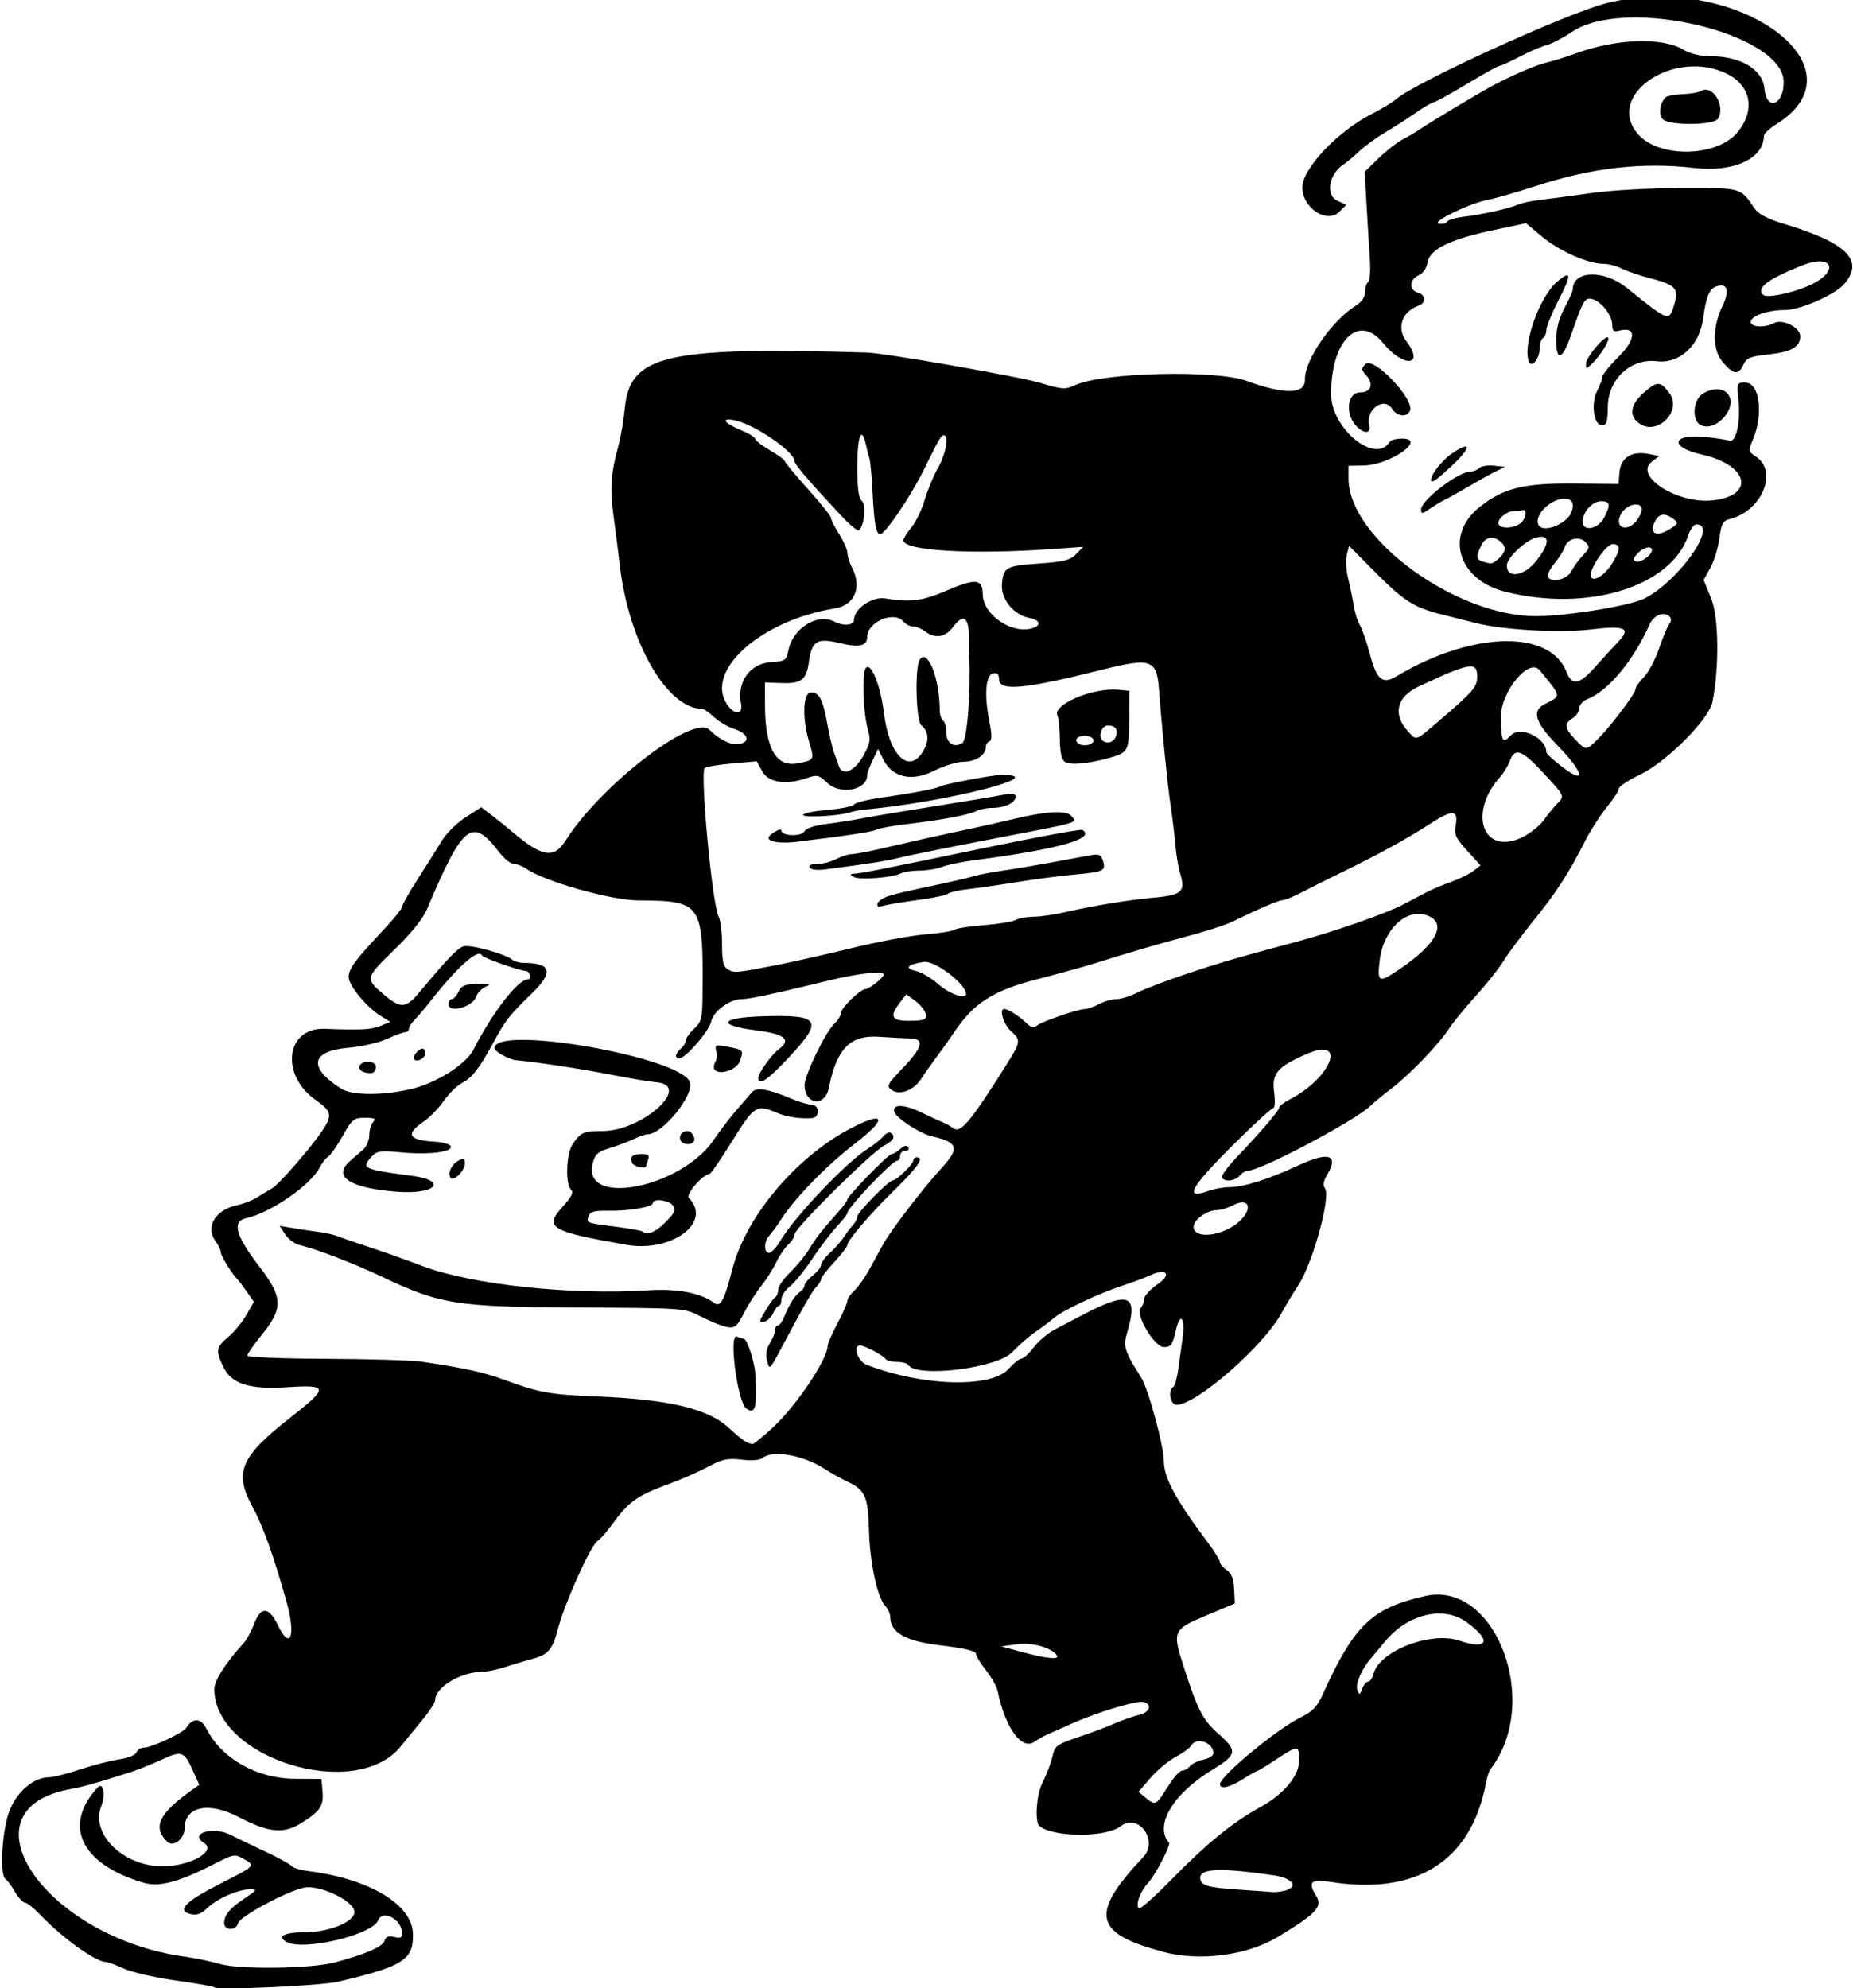 <?xml version="1.0" encoding="UTF-8" standalone="no"?>
<svg xmlns:rdf="http://www.w3.org/1999/02/22-rdf-syntax-ns#" xmlns="http://www.w3.org/2000/svg" height="603" viewBox="0 0 562 603" width="562" version="1.1" xmlns:cc="http://creativecommons.org/ns#" xmlns:dc="http://purl.org/dc/elements/1.1/">
<path d="m65 602.71c-0.275-0.29-5.557-1.23-11.737-2.09s-13.243-2.47-15.695-3.59-4.935-2.03-5.517-2.03c-3.057 0-13.077-7.21-19.793-14.25-1.969-2.06-4.085-3.75-4.703-3.75-0.618 0-1.974-1.46-3.014-3.25-1.04-1.79-2.346-3.55-2.903-3.92-1.691-1.13-1.143-13.3 0.886-19.65 2.022-6.32 7.41-11.18 12.406-11.18 1.22 0 5.448-1.07 9.395-2.378 3.947-1.308 9.274-2.679 11.838-3.048 2.648-0.381 4.902-1.298 5.219-2.122 0.305-0.8 1.386-1.45 2.4-1.45 2.21 0 11.789-4.496 12.692-5.957 1.953-3.16 4.455-3.082 6.109 0.191 4.608 9.116 15.303 15.172 26.891 15.228l8.027 0.04 0.315 3.82c0.36 4.372-0.676 5.937-6.276 9.471-5.542 3.499-9.897 3.095-19.27-1.785-8.984-4.68-16.269-3.14-16.269 3.43 0 3.226-3.488 5.929-5.306 4.111-4.476-4.476-2.547-8.515 7.481-15.659l2.257-1.608-1.87-4.148c-2.738-6.072-3.365-6.302-9.498-3.483-2.983 1.371-7.256 3.08-9.494 3.799-10.166 3.261-14.349 4.443-18.07 5.105-34.542 6.148-7.674 45.238 35 50.922 2.75 0.366 7.375 1.344 10.277 2.172 5.974 1.705 27.699 1.404 34.723-0.481 9.287-2.493 14.518-4.748 15.091-6.505 0.444-1.362 1.218-1.679 3.004-1.231 1.868 0.469 2.399 0.208 2.374-1.165-0.075-4.182-5.969-7.316-7.289-3.876-1.683 4.385-22.555 9.349-27.71 6.59-3.165-1.694-0.829-2.949 5.531-2.969 7.325-0.024 15-3.166 15-6.14 0-3.273-10.354-8.312-15.209-7.401-5.029 0.943-19.526 8.71-20.058 10.746-0.622 2.38-4.234 2.36-4.234-0.02 0-2.44 1.745-4.517 6.389-7.605 3.609-2.4 3.708-2.59 1.372-2.59-3.542 0-9.789 2.74-12.873 5.647-1.983 1.869-3.242 2.303-5.234 1.803-4.118-1.034-1.351-3.833 8.986-9.091 10.968-5.579 10.901-5.511 7.368-7.539-2.823-1.62-3.079-1.577-9.207 1.56-10.637 5.446-16.541 7.003-21.265 5.606-18.993-5.616-24.625-17.33-13.905-28.919 1.675-1.81 2.452 2.264 1.085 5.683-3.365 8.41 6.645 18.25 18.567 18.25 8.377 0 16.55-4.615 12.57-7.099-4.691-2.927 2.866-5.153 8.147-2.4 1.375 0.717 5.962 2.923 10.192 4.903 4.231 1.98 7.954 4.022 8.273 4.54 0.32 0.517 2.708 1.213 5.308 1.546 18.418 2.362 31.342 10.183 31.476 19.047 0.119 7.865-2.892 9.779-22.749 14.46-5.168 1.218-36.614 2.655-37.5 1.713zm287.72-10.789c-21.068-5.619-22.274-11.417-5.975-28.737 4.719-5.015-1.517-13.49-6.865-9.33-4.462 3.471-20.445 3.414-24.665-0.088-1.393-1.156-0.888-9.338 0.787-12.727 1.597-3.233 2.86-6.638 3.415-9.208 0.487-2.256 1.618-3.013 7.328-4.904 3.713-1.23 8.777-3.124 11.252-4.21 2.475-1.086 5.85-2.272 7.5-2.637 3.305-0.73 4.073-3.347 1.149-3.91-2.213-0.426-13.979 3.154-21.649 6.588-3.025 1.354-6.4 2.862-7.5 3.349-1.1 0.488-2.753 1.426-3.672 2.085-3.898 2.793-8.866-3.96-11.24-15.278-0.298-1.421-1.902-4.296-3.565-6.388s-3.023-4.351-3.023-5.02c0-0.8-3.598-1.643-10.494-2.461-10.92-1.29-15.5-3.88-15.5-8.79 0-0.877-0.727-2.397-1.615-3.379-2.363-2.611-4.587-13.141-4.832-22.873-0.251-9.977-1.175-12.12-6.269-14.529-2.082-0.984-5.36-2.809-7.285-4.056-6.358-4.117-15.682-5.754-18.667-3.277-0.856 0.71-3.256 0.913-6.404 0.54-4.274-0.506-5.821-0.177-10.232 2.179-2.858 1.527-8.122 3.84-11.697 5.141-9.796 3.566-12.279 5.341-17.483 12.501-1.599 2.2-3.526 4.378-4.282 4.839-2.11 1.287-10.225 19.42-12.166 27.185-1.385 5.542-2.961 7.371-7.336 8.519-2.328 0.611-6.161 1.751-8.518 2.534-2.357 0.783-5.507 1.431-7 1.439-6.462 0.036-14.215 4.691-14.215 8.535 0 0.731-1.783 3.493-3.962 6.139-2.179 2.646-5.12 6.241-6.536 7.989-13.625 16.828-56.443 3.653-56.496-17.384-0.007-2.621 3.19-7.632 9.025-14.147 0.842-0.94 2.211-3.495 3.042-5.678 2.062-5.418 4.501-5.24 7.269 0.531 3.699 7.711 5.431 3.077 2.617-7-3.925-14.054-7.203-23.231-10.358-29-5.728-10.472-3.723-15.191 11.528-27.142 11.658-9.134 11.556-9.967-1.12-9.146-11.444 0.741-16.822-1-19.331-6.261-2.322-4.87-2.146-5.88 1.572-9.007 1.788-1.503 4.262-4.513 5.498-6.687l2.248-3.954-2.2-3.151c-1.212-1.73-2.448-3.37-2.75-3.65-1.536-1.401-5.052-7.084-5.08-8.21-0.017-0.71-0.692-2.164-1.5-3.232-3.331-4.404-0.231-9.66 6.532-11.075 1.925-0.403 4.627-1.464 6.004-2.358 1.377-0.894 3.402-2.119 4.5-2.723 2.1-1.155 12.192-12.789 15.53-17.903 2.77-4.243 2.434-5.623-2.139-8.788-11.009-7.619-9.263-22.143 2.609-21.697 11.162 0.419 14.127 0.263 16.934-0.895l2.938-1.212-2.938-1.821c-4.28-2.653-9.688-9.216-9.688-11.756 0-2.518 1.903-5.114 10.274-14.014 3.287-3.494 5.976-6.819 5.976-7.389 0-0.57 2.138-4.357 4.75-8.416s5.865-9.228 7.227-11.487c1.363-2.259 4.616-5.479 7.231-7.157l4.753-3.05 3.072 2.342c1.69 1.288 4.736 3.743 6.769 5.456 8.681 7.311 12.254 7.841 15.73 2.333 10.608-16.804 38.761-38.497 43.645-33.631 3.184 3.173 6.889 4.883 9.279 4.283 3.317-0.833 2.318-3.189-1.949-4.597-1.823-0.602-4.506-2.198-5.963-3.548-1.457-1.35-3.018-2.454-3.47-2.454-10.738 0-22.359-20.164-25.071-43.5-0.447-3.85-1.303-10.545-1.901-14.877-1.151-8.338-0.845-13 1.387-21.123 0.756-2.75 1.659-7.982 2.008-11.626 1.558-16.284 12.245-18.751 73.428-16.952 5.596 0.165 46.143 7.267 52.744 9.239 6.635 1.982 7.42 2.027 10.5 0.606 8.266-3.814 42.501-4.659 51.829-1.279 11.775 4.266 17.912 4.125 17.783-0.411-0.165-5.802 8.172-17.885 15.467-22.415 1.771-1.1 2.75-2.569 2.75-4.126 0-1.33 0.429-2.683 0.954-3.008 0.525-0.324 0.764-3.388 0.531-6.809-0.233-3.421-0.684-10.811-1.002-16.423l-0.58-10.204 4.25-4.124c2.337-2.268 5.622-4.834 7.298-5.701 1.677-0.867 4.173-2.351 5.548-3.298 2.624-1.807 16.716-10.261 21-12.597 6.041-3.295 13.773-6.657 17-7.392 1.925-0.438 5.975-1.702 9-2.808 12.293-4.494 26.218-4.948 32.618-1.064 1.82 1.112 4.97 1.898 7.57 1.898 9.741 0 16.412 3.925 16.982 9.992 0.635 6.759 5.783 4.939 5.813-2.055 0.064-14.812-47.948-26.229-64.229-15.273-2.742 1.845-6.172 3.638-7.621 3.984-1.449 0.346-5.11 1.915-8.135 3.488s-5.85 2.861-6.277 2.862c-0.427 0.001-4.883 2.477-9.9 5.502s-9.51 5.5-9.983 5.5c-0.473 0-2.993 1.482-5.6 3.293-2.607 1.811-6.765 4.479-9.24 5.929s-5.971 4-7.769 5.668c-1.798 1.667-3.834 3.387-4.524 3.821-4.67 2.936-5.857 9.444-2.04 11.183l2.667 1.215-2.096 2.096c-3.78 3.78-11.24-1.134-11.24-7.403 0-5.664 10.679-16.965 21-22.224 3.025-1.541 6.333-3.539 7.351-4.44 5.79-5.122 51.83-26.14 63.94-29.19 38.69-9.743 79.34 19.107 51.6 36.62-2.14 1.351-3.89 2.931-3.89 3.511 0 6.986-9.125 11.253-21.092 9.861-15.716-1.827-31.093-0.081-48.097 5.462-5.879 1.916-12.404 3.798-14.5 4.181-5.455 0.998-17.32 6.743-14.931 7.23 1.034 0.211 2.159-0.059 2.5-0.6 0.341-0.541 2.645-1.215 5.12-1.498 5.347-0.611 13.701-2.485 16.5-3.701 1.1-0.478 4.025-1.101 6.5-1.386 2.475-0.284 9.45-1.214 15.5-2.065 6.347-0.893 18.085-1.551 27.75-1.556 18.218-0.009 17.482-0.219 21.937 6.251 1.166 1.693 3.946 3.133 9 4.662 19.174 5.8 24.389 11.099 18.041 18.328-2.78 3.159-13.29 7.752-17.74 7.752-5.31 0-10.49 1.776-10.49 3.598 0 1.659 4.235 1.882 7.057 0.372 2.563-1.372 7.943 1.327 7.943 3.985 0 3.244-2.641 4.774-9.51 5.51-5.67 0.607-6.768 1.052-7.711 3.122-1.476 3.24-3.074 3.04-6.297-0.79-3.158-3.753-3.178-10.493-0.05-17.038 2.139-4.477 1.575-6.834-1.448-6.044-2.495 0.652-3.47 2.838-4.444 9.963-1.119 8.181-7.144 13.7-14.04 12.861-7.845-0.954-14.733 5.416-14.853 13.736-0.068 4.682-0.392 5.726-1.777 5.726-2.507 0-3.418-6.72-1.428-10.536 0.85-1.63 1.548-3.517 1.552-4.193 0.003-0.676 2.234-3.433 4.956-6.127 5.303-5.248 5.404-9.255 0.199-7.894-1.734 0.453-2.15 0.122-2.15-1.709 0-2.849-3.287-7.121-6.031-7.839-2.285-0.597-2.765 0.207-6.412 10.736-2.678 7.732-4.557 8.432-4.557 1.698 0-3.445 0.788-6.512 2.5-9.732 1.375-2.586 2.5-5.085 2.5-5.553 0-5.872 9.324-6.215 16.34-0.601 13.12 10.497 12.82 10.394 14.471 5.014 1.466-4.778 0.455-5.863-7.372-7.906-3.236-0.845-7.111-2.171-8.612-2.947-1.5-0.776-3.988-1.411-5.528-1.411-4.624-0.001-13.378-3.879-18.572-8.227l-4.883-4.088-9.732 2.05c-13.189 2.778-19.455 5.82-20.116 9.766-0.309 1.843-1.369 3.381-2.75 3.987-2.787 1.224-2.943 4.518-0.247 5.223 2.466 0.645 2.622 3.132 0.25 3.973-5.032 1.784-6.748 6.752-3.718 10.758 5.763 7.62-0.873 8.172-7.032 0.586-7.393-9.107-15.786-0.896-15.786 15.445 0 10.503 13.472 21.508 17.786 14.529 0.34-0.55 1.996-1 3.681-1 7.838 0-3.513 7.999-11.581 8.161l-4.6 0.092v3.859c0 18.227 33.012 42.186 57.5 41.732 10.132-0.188 28.33-3.244 32.494-5.457 10.56-5.61 22.19-22.38 15.52-22.38-0.75 0-1.85 1.475-2.445 3.277-5.161 15.638-30.52 23.464-55.574 17.151-14.302-3.603-18.401-17.215-7.734-25.679 7.272-5.769 13.368-7.271 28.931-7.126l13.197 0.123 0.303-3.616c0.366-4.371 3.77-6.487 8.812-5.478l3.244 0.649-2.232 1.683c-5.618 4.238 7.552 12.792 18.13 11.775 13.313-1.279 11.348-10.714-2.895-13.902-10.114-2.263-9.29-6.411 1.061-5.343 3.2 0.33 6.431 0.836 7.181 1.123 1.999 0.767 3.462-5.617 2.787-12.16-0.55-5.36-0.51-5.47 2.02-5.47 4.388 0 5.649 9.398 2.326 17.349-1.416 3.388-1.379 3.584 0.95 5.11 6.805 4.459 1.809 16.47-7.86 18.897-2.175 0.546-2.627 1.37-3.229 5.889-0.385 2.89-1.618 6.911-2.739 8.934l-2.039 3.68 2.293 5.649c2.307 5.683 2.482 20.818 0.363 31.411-1.042 5.211-13.921 18.138-21.839 21.92-3.59 1.715-6.527 3.644-6.527 4.286 0 0.643-1.631 3.159-3.624 5.591-1.993 2.433-5.041 7.204-6.772 10.603-4.985 9.787-8.627 15.387-15.658 24.078-3.605 4.456-7.64 9.889-8.968 12.073-1.327 2.184-5.079 6.909-8.336 10.5s-6.948 8.105-8.201 10.03c-3.082 4.734-11.941 13.937-17.422 18.098-2.465 1.871-5.293 4.205-6.285 5.187-4.44 4.4-33.3 19.71-37.14 19.71-0.738 0-1.901 0.675-2.586 1.5-1.366 1.646-4.566 2.011-5.426 0.619-0.299-0.485 1.812-3.349 4.691-6.365 7.25-7.59 12.73-14.03 12.73-14.93 0-0.42 1.377-1.476 3.06-2.346 12.916-6.679 17.653-19.311 5.186-13.829-8.908 3.917-10.557 5.87-9.802 11.61 0.344 2.612 0.232 4.75-0.248 4.75s-5.445 4.515-11.033 10.033c-14.021 13.846-16.374 17.892-8.817 15.159 1.813-0.655 4.754-1.192 6.537-1.192 4.305 0 11.96-2.42 21.029-6.649 8.959-4.177 12.19-3.179 8.719 2.696-1.238 2.096-1.487 3.422-0.798 4.252 1.952 2.351-3.679 22.859-8.108 29.53-1.34 2.019-3.689 5.921-5.22 8.671-5.563 9.994-25.699 27.5-31.631 27.5-1.959 0-2.761-4.334-1.003-5.42 0.479-0.296 1.182-2.91 1.562-5.809 0.38-2.899 0.936-6.96 1.235-9.025 0.907-6.269-0.748-8.075-2.058-2.246-0.979 4.358-1.443 5-3.61 5-2.925 0-8.839-10.06-6.997-11.902 0.55-0.55 1-1.75 1-2.66 0-0.915 1.88-2.963 4.178-4.55 4.444-3.069 2.489-5.001-2.577-2.547-1.155 0.56-4.801 1.913-8.101 3.007-7.601 2.52-18.173 7.512-20.902 9.87-1.154 0.997-3.673 2.891-5.598 4.21s-5.075 4.071-7 6.116c-4.62 4.907-29.071 7.887-31.568 3.847-0.3-0.49-1.84-0.89-3.43-0.89-1.585 0-3.143-0.421-3.461-0.937-0.64-1.04-6.37-4.06-7.69-4.06-2.264 0-0.69 4.818 1.904 5.83 16.856 6.574 37.865 7.201 43.144 1.289 1.532-1.715 3.284-3.119 3.894-3.119 0.61 0 2.286-1.542 3.723-3.426s4.273-4.29 6.301-5.346c2.028-1.056 5.487-2.874 7.687-4.04 14.893-7.893 17.878-6.855 14.331 4.981-1.241 4.142-0.761 5.664 4.273 13.564 2.166 3.399 6.896 20.856 6.896 25.45 0 4.955 3.562 11.547 13.189 24.408 2.096 2.8 3.811 5.558 3.811 6.128 0 0.57 0.919 1.655 2.043 2.409 1.466 0.984 2.102 2.609 2.25 5.75l0.207 4.378-8.271 3.477c-10.681 4.49-10.787 4.735-7.025 16.322 4.166 12.832 5.602 15.546 10.546 19.929 5.614 4.977 5.392 6.177-1.968 10.648-12.034 7.31-17.781 16.949-13.238 22.2 0.599 0.692-4.171 9.851-6.348 12.187-2.405 2.581-3.872 6.638-2.792 7.718 0.354 0.354 4.593-3.379 9.42-8.297 11.39-11.605 18.89-17.733 27.467-22.442 7.01-3.85 11.71-9.47 11.71-14 0-4.868-0.205-4.883-6.86-0.5-2.923 1.925-5.509 3.5-5.747 3.5-0.238 0-2.215 1.125-4.393 2.5-4.044 2.553-7 3.223-7 1.586 0-2.483 17.339-16.819 24.622-20.357 3.392-1.648 4.867-3.175 6.456-6.682 9.642-21.288 14.855-26.322 31.104-30.035 21.424-4.895 35.48 32.235 19.87 52.489-0.424 0.55-1.043 2.438-1.375 4.195-4.496 23.756-21.033 34.203-47.427 29.961-5.674-0.912-6.663 0.109-4.092 4.225 2.07 3.315 0.208 5.338-11.411 12.4-9.424 5.727-23.804 7.633-35.022 4.641zm37.074-18.565c4.133-1.107 2.204-3.78-3.31-4.587-16.01-2.34-22.48-2.15-22.48 0.69 0 2.334 2.043 2.976 11.5 3.612 4.95 0.333 9.675 0.671 10.5 0.753 0.825 0.082 2.534-0.129 3.798-0.468zm-35.69-31.36c1.692-2.75 3.658-5 4.368-5 0.71 0 1.807-0.621 2.437-1.379 0.63-0.759 2.485-1.647 4.122-1.975 1.63-0.33 2.97-1.2 2.97-1.93 0-3.265-5.127-5.059-6.7-2.346-0.44 0.759-2.583 2.328-4.762 3.488s-5.599 4.009-7.6 6.332l-3.638 4.224 2.1 1.755c2.996 2.505 3.281 2.37 6.695-3.178zm60.854-32c0.557 0 1.276-1.049 1.598-2.331 1.742-6.942 17.409-13.028 26.011-10.104 8.807 2.994 9.971 0.004 2.192-5.63-6.958-5.04-17.841-2.447-24.688 5.883-1.665 2.026-3.686 4.446-4.491 5.38-2.679 3.106-4.564 7.655-3.895 9.4 0.584 1.522 0.755 1.47 1.461-0.437 0.44-1.19 1.25-2.16 1.81-2.16zm-94.374-7.878c-1.466-2.373-7.505-4.093-12.137-3.458l-4.778 0.655 6.42 1.738c7.231 1.958 11.302 2.371 10.495 1.065zm-86-69.37c6.99-6.51 16.42-20.58 16.42-24.5 0-0.706 1.35-3.813 3-6.906 1.65-3.092 3-6.164 3-6.826 0-0.662 0.949-2.062 2.108-3.109 1.159-1.048 3.297-4.103 4.75-6.79 1.453-2.687 3.317-6.081 4.142-7.544 2.352-4.17 12.258-17.064 17.341-22.571 5.849-6.338 5.357-8.048-2.856-9.917-3.425-0.78-10.625-5.477-11.238-7.332-0.812-2.456 2.867-2.433 8.017 0.049 2.88 1.388 5.911 2.786 6.736 3.106 0.825 0.32 2.261 1.129 3.192 1.797 2.134 1.532 5.094-1.968 15.21-17.979 5.355-8.476 5.377-8.597 2.098-11.635-2.18-2.02-3.52-6.59-1.93-6.59 1.139 0 4.638 2.204 6.577 4.143 1.469 1.469 2.33 1.71 3.282 0.92 1.494-1.24 12.356-4.999 14.576-5.044 0.825-0.017 2.789-0.703 4.364-1.525 1.575-0.822 3.956-1.494 5.29-1.494s4.168-0.889 6.298-1.976 8.75-3.61 14.71-5.608c10.478-3.511 14.566-4.706 33.837-9.885 11.228-3.018 26.979-8.529 32.112-11.236 2.138-1.128 5.238-2.764 6.888-3.635 1.65-0.871 5.025-2.298 7.5-3.17 2.475-0.872 5.521-2.36 6.769-3.307l2.269-1.721-4.073-4.481c-3.484-3.833-3.989-4.94-3.489-7.653 0.886-4.807-0.927-4.919-7.772-0.481-6.992 4.532-15.659 9.295-26.704 14.674-4.125 2.009-9.586 4.739-12.135 6.066-2.549 1.327-5.205 2.414-5.9 2.414-1.115 0-7.45 2.716-14.964 6.416-2.474 1.218-9.29 3.356-18 5.646-5.198 1.366-14.877 4.226-23.5 6.944-3.3 1.04-11.342 3.266-17.872 4.946-13.396 3.448-19.241 7.169-25.207 16.048-1.294 1.925-3.695 5.3-5.337 7.5-1.642 2.2-3.772 5.225-4.733 6.721-2.243 3.491-6.537 5.094-8.94 3.337-1.602-1.171-1.31-1.741 3.418-6.67 5.883-6.133 6.621-8.859 2.421-8.946-1.512-0.032-5.9-0.261-9.75-0.511-8.702-0.564-12.757 3.602-15.149 15.565-1.167 5.834-7.297 5.063-7.335-0.923-0.019-2.989 6.434-16.267 9.062-18.644 1.058-0.957 1.923-2.371 1.923-3.142 0-1.546 5.841-7.269 7.473-7.322 1.173-0.038 5.527-3.486 5.527-4.377 0-1.268-7.371-0.48-16.71 1.785-17.07 4.14-24.02 5.63-26.33 5.63-3.631 0-8.664 3.696-9.289 6.821-0.56 2.82-7.8 11.18-9.68 11.18-1.478 0-1.216-1.577 0.499-3 0.825-0.685 1.5-1.786 1.5-2.448 0-0.662 1.125-2.26 2.501-3.552 2.225-2.091 2.508-3.183 2.568-9.924 0.253-28.339-0.111-28.878-19.616-29.018-8.216-0.059-28.323-5.752-33.758-9.558-1.17-0.83-2.91-1.5-3.86-1.5-0.95 0-2.94-1.591-4.424-3.536-8.247-10.813-10.955-8.667-21.972 17.41-1.139 2.697-4.836 7.28-9.64 11.951-9.07 8.819-9.093 8.906-3.612 13.597 5.319 4.553 6.82 4.494 10.954-0.435 8.618-10.276 11.488-13.281 13.334-13.964 1.958-0.724 13.013 2.307 14.982 4.108 0.522 0.478 2.098 0.875 3.5 0.883 8.316 0.044 8.995 2.794 2.3 9.315-6.836 6.659-7.952 8.074-11.394 14.448-4.41 8.168-6.634 11.057-9.751 12.669-1.505 0.778-3.985 3.216-5.51 5.417s-4.305 5.045-6.177 6.32c-5.587 3.804-4.537 5.625 3.5 6.072 2.43 0.135 4.59 0.765 4.801 1.399 0.574 1.727-6.664 2.616-14.968 1.838-6.529-0.612-7.456-0.474-9.108 1.351-3.153 3.484-2.446 3.816 12.19 5.731 11.218 1.467 7.41 5.731-4.333 4.853-14.344-1.072-19.742-4.565-14.375-9.3 1.169-1.031 2.969-2.606 4-3.5 1.031-0.894 1.875-2.885 1.875-4.425s0.54-3.34 1.2-4c0.933-0.933 0.38-1.2-2.491-1.2-3.432 0-3.91 0.387-6.798 5.505-1.709 3.028-3.674 5.84-4.367 6.25-0.693 0.409-1.886 1.937-2.651 3.395-2.811 5.354-14.743 13.579-22.142 15.262-4.545 1.034-3.372 5.239 4.228 15.155 6.773 8.836 6.863 12.307 0.522 20.091-2.475 3.038-4.5 5.933-4.5 6.433 0 0.517 10.243 0.945 23.75 0.993 13.062 0.046 26.225 0.449 29.25 0.894 12.673 1.867 18.859 3.227 25 5.499 10.365 3.835 13.842 4.467 27.561 5.008 22.18 0.875 34.121 3.682 40.427 9.504 4.008 3.7 5.542 4.746 7.231 4.932 0.396 0.043 3.259-2.284 6.362-5.171zm-8.186-5.515c-2.698-1.794-5.495-22.871-2.903-21.876 0.919 0.353 1.839 0.641 2.043 0.641 1.071 0 3.373 7.085 3.574 11 0.509 9.929-0.043 12.011-2.713 10.235zm6.179-14.794c-0.427-1.699-0.11-3.5 0.88-5.011 0.85-1.3 1.55-3.05 1.55-3.89 0-0.85 0.41-1.54 0.9-1.54 0.496 0 1.39-1.238 1.986-2.75 1.429-3.628 3.319-6.562 4.862-7.55 0.688-0.44 1.25-1.275 1.25-1.856 0-0.581 1.125-1.941 2.5-3.023s2.5-2.509 2.5-3.171 1.238-2.336 2.75-3.719c1.512-1.383 3.425-3.563 4.25-4.845s2.062-2.918 2.75-3.637c0.688-0.718 1.25-1.821 1.25-2.451 0-1.27 9.5-11 10.74-11 1.15 0 6.26-4.93 6.26-6.04 0-0.53 0.45-0.96 1-0.96 2.368 0 0.538 2.758-6.25 9.421-7.811 7.667-14.742 15.735-14.762 17.182-0.007 0.493-1.807 2.829-4 5.191-2.193 2.361-3.987 4.692-3.987 5.179 0 0.487-0.62 1.505-1.378 2.263-1.271 1.271-3.74 5.584-10.831 18.921-3.434 6.459-3.422 6.449-4.216 3.284zm-13.57-10.38c-1.375-0.418-4.525-1.798-7-3.067-4.407-2.259-5.17-2.309-37-2.451-36.663-0.163-41.531-0.939-59.5-9.491-8.208-3.906-19.96-8.414-24.627-9.446-1.445-0.32-3.404-1.766-4.353-3.214l-1.725-2.633 3.853 0.66c2.119 0.363 5.653 0.893 7.853 1.178 2.2 0.285 4.9 0.893 6 1.35 1.1 0.457 5.375 1.934 9.5 3.281 4.125 1.347 11.325 3.909 16 5.692 14.822 5.654 45.177 8.928 68.604 7.399 8.772-0.573 15.886 0.783 19.93 3.798 1.965 1.465 3.128-0.653 5.538-10.09 4.201-16.452 19.986-34.912 37.142-43.438 9.48-4.711 9.544-2.025 0.125 5.202-8.445 6.48-18.037 16.28-22.228 22.71-1.434 2.2-3.17 4.595-3.858 5.321-1.618 1.708-1.619 5.181-0.002 5.171 0.688-0.004 2.241-1.692 3.452-3.75 4.215-7.162 19.84-23.636 26.312-27.741 1.933-1.226 4.122-2.961 4.863-3.854 0.742-0.894 1.748-1.378 2.235-1.077 1.619 1.001 0.92 2.361-1.985 3.864-3.79 1.95-27.13 25.07-27.13 26.86 0 0.765-0.868 2.176-1.929 3.136-1.061 0.96-2.708 3.393-3.66 5.405-0.952 2.013-3.011 5.255-4.575 7.207s-3.854 5.529-5.09 7.95c-2.462 4.827-3.054 5.183-6.745 4.061zm13.09-4.486c1.161-1.968 2.516-3.829 3.011-4.134 0.495-0.306 0.899-1.341 0.899-2.301 0-0.96 1.605-3.296 3.566-5.191s4.54-5.021 5.731-6.946c2.432-3.932 3.781-5.67 8.449-10.878 1.785-1.992 3.247-3.936 3.25-4.319 0-1.06 12.41-13.8 13.44-13.8 0.496 0 1.681-0.704 2.632-1.565 1.147-1.038 1.951-1.206 2.388-0.5 0.36 0.59-0.04 1.07-0.9 1.07s-1.56 0.68-1.56 1.5c0 0.825-0.413 1.5-0.918 1.5-1.47 0-15.08 14.31-15.08 15.86 0 0.381-1.459 2.255-3.243 4.165-1.783 1.91-5.133 6.313-7.443 9.784s-5.351 7.216-6.758 8.323c-1.41 1.11-2.56 2.88-2.56 3.94s-0.34 1.93-0.76 1.93c-0.42 0-1.207 1.01-1.75 2.244-0.543 1.234-1.78 2.393-2.748 2.575-1.594 0.3-1.56-0.008 0.351-3.247zm-42.09-20.05c-23.065-4.027-25.08-5.213-19.444-11.451 2.842-3.146 3.475-4.439 2.6-5.314-1.779-1.779-1.423-10.921 0.536-13.784 2.46-3.595 3.252-3.94 9.076-3.957 12.179-0.035 27.364-13.889 16.223-14.801-1.921-0.157-7.992-1.172-13.492-2.254-8.743-1.721-22.948-3.891-29-4.429-2.2-0.196-6.5-2.626-6.5-3.673 0-7.188 56.694 2.723 59.238 10.356 1.3 3.92-8.33 15.79-12.82 15.79-0.69 0-2.529 0.626-4.086 1.391-1.557 0.765-4.831 2.003-7.275 2.75-3.728 1.14-4.579 1.884-5.281 4.617-3.461 13.481 26.814 7.569 36.778-7.182 1.886-2.792 5.008-6.876 6.939-9.076s4.002-4.589 4.604-5.309c1.275-1.526 5.101-0.894 11.698 1.934 2.405 1.031 5.236 1.874 6.29 1.874 2.497 0 2.657 3.955 0.167 4.106-3.875 0.235-7.577-0.345-10.796-1.69-6.051-2.528-6.699-2.111-13.356 8.584-3.423 5.5-6.533 10.013-6.911 10.029-2.013 0.086-7.338 6.22-6.3 7.258 7.311 7.311-5.075 16.645-18.887 14.234zm11.96-6.98c2.821-2.911 3.15-3.703 2.074-5-1.35-1.63-6.03-2.15-6.03-0.67 0 1.2-7.443 2.464-13.656 2.319-3.892-0.09-5.307 0.275-5.774 1.489-0.85 2.215-0.867 2.208 7.93 3.323 4.304 0.546 8.052 1.219 8.329 1.496 1.328 1.328 4.087 0.185 7.131-2.955zm-65.364-13.386c-0.892-1.444 0.377-4.071 2.522-5.218 1.533-0.82 1.882-0.658 1.882 0.873 0 2.261-3.536 5.75-4.404 4.346zm55.08-4.558c-0.72-1.86 0.15-2.59 3.09-2.59 1.814 0 2.285 0.406 1.833 1.582-0.334 0.87-0.607 1.77-0.607 2 0 1.116-3.855 0.239-4.324-0.984zm14.82-6.59c-0.816-1.32 0.277-3 1.952-3 1.463 0 2.767 2.448 1.812 3.402-0.93 0.93-3.08 0.71-3.76-0.4zm23.5-19.1c0-1.505 4.011-7.108 6.264-8.75 3.85-2.806 1.709-4.593-6.774-5.655-12.337-1.544-11.232-3.905 2.01-4.292 17.341-0.507 18.352 1.141 7.693 12.542-6.36 6.81-9.19 8.7-9.19 6.15zm-13.34-2.646c-0.29-0.47-0.163-1.445 0.284-2.167 0.446-0.722 0.573-2.226 0.281-3.342-0.488-1.867-0.218-1.971 3.373-1.3 4.895 0.914 4.979 1.009 3.821 4.32-0.961 2.749-6.499 4.526-7.758 2.489zm158.73 46.574c4.745-3.911 3.701-7.964-1.375-5.339-1.6 0.84-3.85 1.52-5 1.52-2.97 0-7.01 2.91-7.01 5.04 0 3.745 8.284 2.997 13.387-1.209zm-250.76-40.54c7.662-1.791 16.653-7.453 18.942-11.927 5.82-11.37 13.54-21.35 16.52-21.35 1.295 0 0.648-2.475-0.669-2.557-2.063-0.129-12.941-3.97-13.25-4.678-1.032-2.367-7.69 3.634-16.336 14.725-1.282 1.644-3.118 3.782-4.08 4.75-0.96 0.97-1.75 2.21-1.75 2.76s-0.475 1-1.055 1c-0.58 0-3.095 0.93-5.589 2.066-2.494 1.136-7.678 2.329-11.521 2.651-11.64 0.976-12.573 5.955-2.335 12.453 3.241 2.057 12.59 2.104 21.128 0.108zm-13.88-5.03c-2.73-0.62-2.12-3.25 0.75-3.25 1.51 0 2.5 0.571 2.5 1.441 0 1.783-0.975 2.326-3.25 1.81zm14.856-3.978c-0.71-0.7 1.27-3.27 2.51-3.27 0.49 0 0.88 0.63 0.88 1.39 0 1.502-2.427 2.846-3.394 1.88zm10.39-16.77c0-0.825 0.46-1.5 1.021-1.5 0.562 0 1.483-1.013 2.047-2.251 0.835-1.834 1.898-2.278 5.729-2.396 3.956-0.122 4.349 0.02 2.475 0.894-1.225 0.571-2.501 1.9-2.836 2.953-1.02 3.19-8.44 5.21-8.44 2.3zm144.79 3.1c-0.157-1.045-1.552-2.841-3.099-3.992l-2.813-2.093-1.915 2.492c-3.334 4.34-2.611 5.648 3.077 5.565 4.361-0.063 4.998-0.328 4.75-1.973zm12.21-6.14c0-3.055-9.468-10.259-12.818-9.753-4.983 0.753-6.021 1.953-2.381 2.752 1.649 0.362 4.731 2.189 6.849 4.059 3.285 2.902 8.35 4.686 8.35 2.941zm131.41-7.5c11.457-7.732 14.697-14.161 8.269-16.408-6.262-2.19-13.147 4.437-14.233 13.7-0.792 6.754-0.338 6.96 5.964 2.708zm-188.41-1.39c4.675-0.919 14.868-3.224 22.65-5.123 7.783-1.899 17.683-3.738 22-4.086 4.317-0.348 8.301-0.984 8.853-1.413 0.552-0.429 4.531-1.049 8.842-1.377 4.312-0.328 8.668-1.04 9.681-1.582 1.013-0.542 3.485-0.986 5.493-0.986 2.008 0 6.426-0.65 9.816-1.444 7.291-1.708 19.354-3.705 25.664-4.248 9.537-0.821 10.626-1.738 8.906-7.5-0.543-1.819-1.195-5.782-1.449-8.807-0.254-3.025-0.911-8.425-1.46-12-0.855-5.576-2.593-22.986-3.504-35.112-0.667-8.88-2.467-9.5-16.994-5.859-23.95 6.004-31.5 6.706-31.5 2.929 0-1.464-0.533-2.004-1.75-1.773-2.292 0.434-2.8 6.309-1.235 14.284 0.842 4.289 0.864 6.071 0.078 6.333-0.601 0.2-1.093 0.97-1.093 1.71 0 2.432-3.08 4.488-6.721 4.488-1.968 0-5.992 1.222-8.941 2.715-6.736 3.41-12.682 2.099-15.432-3.404l-1.594-3.189-1.656 3.473c-0.911 1.91-1.656 3.948-1.656 4.529 0 4.499-8.194 6.023-12.127 2.255-2.467-2.363-3.054-2.511-5.954-1.5-6.449 2.248-11.809 1.487-13.716-1.947l-1.71-3.07-7.5 0.66c-4.125 0.362-7.844 0.984-8.264 1.382-1.456 1.381 2.291 41.411 4.212 45 0.579 1.081 1.052 4.898 1.052 8.482 0 5.135 0.371 6.741 1.75 7.578 1.901 1.154 2.607 1.089 15.25-1.395zm30.181-18.611c0.247-0.741 1.77-1.75 3.384-2.243 2.89-0.882 4.533-1.26 17.435-4.011 3.575-0.762 7.447-1.692 8.604-2.066s4.982-1.097 8.5-1.608c3.518-0.511 10.221-1.641 14.896-2.511 4.675-0.87 9.918-1.837 11.652-2.148 2.621-0.471 3.268-0.2 3.841 1.607 0.978 3.083 0.273 3.439-8.324 4.21-4.218 0.378-12.169 1.413-17.669 2.3s-12.25 1.861-15 2.165c-2.75 0.304-5.464 0.93-6.032 1.391-0.568 0.461-4.618 1.308-9 1.881s-9.041 1.343-10.352 1.71c-1.752 0.491-2.265 0.311-1.935-0.679zm-7.267-8.03c-1.199-0.759-1.186-0.907 0.085-0.97 2.261-0.113 7.858-1.218 39.459-7.791 15.928-3.313 29.34-5.788 29.805-5.501 4.27 2.639-7.305 5.864-33.265 9.267-3.575 0.469-7.767 1.351-9.315 1.961-1.548 0.61-4.615 1.109-6.816 1.109-2.2 0-4.759 0.389-5.685 0.864-2.575 1.321-12.674 2.072-14.27 1.062zm-13.358-2.835c-0.429-0.694 0.397-1.091 2.27-1.091 1.62 0 4.234-0.672 5.809-1.494 1.575-0.822 3.672-1.497 4.659-1.5 0.987-0.003 4.812-0.705 8.5-1.559 10.989-2.544 18.245-4.162 26.706-5.955 4.4-0.933 10.475-2.297 13.5-3.032 10.178-2.473 16.447-2.832 17.945-1.027 1.811 2.182 3.476 1.697-23.945 6.969-13.475 2.591-26.236 5.168-28.358 5.726-3.437 0.905-8.628 1.723-22.277 3.512-2.485 0.326-4.404 0.106-4.809-0.55zm-10.3-7.78c-2.779-0.561-2.852-1.458-0.25-3.083 1.1-0.687 2-0.846 2-0.354 0 1.677 6.028 1.895 6.948 0.251 0.532-0.952 3.088-1.812 6.706-2.258 3.215-0.397 8.096-1.165 10.846-1.706 2.75-0.542 12.425-2.159 21.5-3.595 9.075-1.435 18.412-2.988 20.75-3.451 3.287-0.651 4.25-0.541 4.25 0.484 0 1.824-3.241 3.396-7 3.396-1.722 0-3.944 0.435-4.936 0.966-2.138 1.144-10.575 2.723-21.297 3.985-4.253 0.501-8.274 1.245-8.935 1.653-1.021 0.631-9.539 1.916-24.832 3.746-1.925 0.23-4.513 0.215-5.75-0.035zm8.364-8.131c-0.305-0.493 2.895-1.188 7.109-1.544 4.215-0.356 7.941-1.098 8.281-1.648 0.34-0.55 3.74-1.445 7.557-1.988 9.938-1.415 17.292-2.795 18.337-3.442 1.231-0.761 16.056-3.562 18.852-3.563 15.536-0.001-16.584 8.194-41.044 10.471-1.764 0.164-3.881 0.54-4.706 0.835-3.036 1.086-13.85 1.746-14.386 0.878zm79.39-16.12c-1.03-0.686-1.521-2.812-1.568-6.785-0.037-3.182-0.37-6.461-0.74-7.286-1.507-3.367 10.836-8.559 18.573-7.812l3.24 0.31-0.049 8.816c-0.053 9.615-0.233 9.939-6.452 11.643-6.152 1.686-11.456 2.139-13 1.111zm8.504-6.078c0.794-1.285-2.015-2.395-4.068-1.607-2 0.77-0.89 2.62 1.57 2.62 1.035 0 2.162-0.453 2.504-1.007zm6.892-1.583c0.81-2.1-0.08-3.41-2.33-3.41-1.152 0-2.001 0.922-2.302 2.5-0.561 2.933 3.555 3.74 4.641 0.91zm123.28 30.504c2.37-1.147 5.318-3.504 6.552-5.237s3.065-3.972 4.069-4.977c2.3-2.3 2.331-2.233-4.496-9.575-6.302-6.776-8.342-7.473-9.894-3.376-0.573 1.512-1.854 3.65-2.847 4.75-10 11.078-5.293 24.179 6.616 18.414zm10.876-27.647c-7.025-7.217-8.121-10.662-4.053-12.744 5.115-2.618 5.205-2.024-1.554-10.273-3.239-3.953-11.924 6.691-11.769 14.425 0.145 7.266 0.548 7.998 2.968 5.4 2.882-3.093 10.856 0.654 10.856 5.102 0 0.402 2.138 2.366 4.75 4.364 7.402 5.66 6.667 1.805-1.197-6.274zm-210.69 2.885c2.079-3.777 2.254-4.828 1.327-8-0.944-3.232-1.536-10.356-1.28-15.402 0.418-8.23 4.797-0.763 6.176 10.531 1.56 12.767 7.543 18.664 11.814 11.641 1.977-3.252 1.797-6.099-0.509-8.012-1.594-1.323-1.982-17.429-0.478-19.806 2.357-3.722 6.086 5.593 6.086 15.202 0 1.417 0.45 2.854 1 3.194 0.55 0.34 1 1.956 1 3.59 0 3.321 2.307 4.837 4.886 3.21 1.427-0.9 2.583-15.516 2.08-26.3-0.038-0.825-0.092-3.607-0.119-6.182-0.06-5.725-1.799-6.727-4.748-2.737-2.379 3.218-5.458 3.718-8.54 1.387-1.068-0.808-2.7-1.468-3.628-1.468-0.928 0-2.247-0.675-2.931-1.5-2.819-3.396-11 0.103-11 4.706 0 2.728-2.488 3.237-8.629 1.764-6.595-1.582-8.218-0.531-9.078 5.878-0.715 5.328-2.275 6.506-8.335 6.291l-4.96-0.18 0.006 6.768c0.011 13.05 3.3 18.996 9.831 17.771 5.168-0.969 5.209-1.041 3.619-6.278-2.228-7.342-1.964-15.225 0.509-15.225 2.534 0 3.603 2.103 5.01 9.858 0.629 3.468 1.53 7.282 2.003 8.474 0.473 1.192 1.119 2.987 1.437 3.988 1.022 3.226 4.818 1.611 7.45-3.168zm222.63-4.9c4.01-4 11.51-13.91 11.51-15.22 0-0.617 1.137-2.258 2.526-3.648s3.474-5.306 4.633-8.705c1.159-3.398 2.568-6.76 3.131-7.471 1.416-1.786-0.534-3.582-3.03-2.79-1.067 0.339-2.385 1.621-2.927 2.849-4.881 11.046-12.675 20.392-19.018 22.804-1.274 0.484-2.316 1.683-2.316 2.665 0 0.981-0.9 2.346-2 3.033-2.672 1.669-2.522 3.078 0.687 6.427 3.302 3.447 3.395 3.448 6.801 0.055zm-48.232-5.5c10.74-9.21 11.74-10.38 11.74-13.67 0-4.558-2.251-4.163-17.767 3.116-6.695 3.141-7.935 8.53-3.144 13.672 2.587 2.777 2.107 2.939 9.167-3.115zm-211.53-5.41c-1.263-6.609 2.739-12.124 9.099-12.539 4.319-0.282 4.646-0.504 5.273-3.591 1.363-6.713 8.79-11.354 13.923-8.699 2.759 1.427 5.981 1.136 5.981-0.54 0-3.342 5.479-7.125 9.414-6.499 7.863 1.25 11.144 0.826 18.803-2.43 8.811-3.746 10.767-3.533 10.819 1.177 0.07 6.401 9.35 12.489 15.462 10.144 2.415-0.927 1.736-2.366-1.415-2.996-4.717-0.943-8.586-5.72-8.223-10.153 0.428-5.226 1.105-5.606 11.273-6.325 7.523-0.532 9.429-1.016 11.215-2.849l2.152-2.208-9.5 0.671c-24.472 1.729-45 0.521-45-2.647 0-0.587 1.092-2.364 2.426-3.95s3.132-5.314 3.996-8.286c0.864-2.972 2.692-7.364 4.062-9.762 2.37-4.146 3.386-9.858 1.753-9.858-0.851 0-1.296 0.768-6.133 10.599-3.79 7.72-11.7 19.4-13.13 19.4-1.295 0-1.866-3.133-2.373-13-0.24-4.675-0.659-9.175-0.932-10-0.273-0.825-0.768-2.737-1.099-4.25-1.28-5.82-2.57-2.49-2.57 6.63 0 6.779 0.385 9.697 1.388 10.53 1.366 1.133 0.764 7.274-0.873 8.912-0.363 0.363-2.765-1.596-5.337-4.354-9.92-10.64-14.18-15.6-14.18-16.52 0-2.908-11.858-11.102-18.028-12.457-4.493-0.987-3.554 0.764 1.532 2.855 2.473 1.017 4.496 2.236 4.496 2.708 0 0.472 2.025 2.046 4.5 3.496 2.475 1.45 4.5 2.933 4.5 3.295 0 0.362 3.15 4.16 7 8.441s7 8.226 7 8.767 1.125 2.766 2.5 4.944c1.375 2.178 2.503 4.757 2.506 5.73 0.003 0.973 0.628 2.962 1.388 4.418 3.101 5.943 0.779 11.421-5.245 12.378-22.199 3.526-39.425 18.773-32.739 28.978 2.264 3.456 4.986 3.352 4.314-0.165zm203.77-11.02c21.528-11.043 42.045-10.402 46.596 1.455 1.633 4.253 3.879 3.895 8.552-1.364 2.4-2.701 5.569-6.157 7.041-7.678 4.13-4.269 2.281-5.12-8.327-3.834-9.25 1.121-26.873 0.12-34.862-1.98-2.2-0.578-5.575-1.43-7.5-1.892-11.764-2.825-13.483-3.913-25.673-16.255l-5.173-5.237-0.696 2.773c-0.383 1.525-0.216 4.667 0.371 6.983s1.349 6.009 1.693 8.209c0.344 2.2 1.184 4.9 1.868 6 0.683 1.1 2.052 5.044 3.041 8.765 2.112 7.943 3.792 9.368 8.069 6.849 1.65-0.972 3.9-2.229 5-2.793zm48.088-29.108c0.624-1.258 2.184-3.405 3.467-4.771 2.127-2.264 2.193-2.622 0.751-4.065-1.965-1.965-5.461-1.036-6.323 1.68-0.341 1.075-1.746 3.293-3.123 4.928s-2.203 3.459-1.837 4.052c1.138 1.841 5.851 0.624 7.065-1.824zm12.462-2.526c2.45-4.02 2.47-5.68 0.05-5.68-2.117 0-7.611 8.357-6.585 10.017 0.948 1.534 4.328-0.704 6.539-4.33zm-23.134-0.58c4.287-5.413 4.22-8.29-0.166-7.04-3.28 0.936-8.75 6.188-8.75 8.402 0 4.102 5.22 3.304 8.916-1.363zm-12.42 0.13c2.94-2.16 3.584-4.007 1.963-5.629-2.354-2.354-4.98-1.962-6.303 0.941-1.818 3.99-1.582 4.431 2.84 5.322 0.275 0.055 0.95-0.23 1.5-0.634zm47.5-3.39c0-1.52-2.652-0.887-4.406 1.051-1.326 1.465-1.418 2.004-0.405 2.369 1.368 0.494 4.811-1.954 4.811-3.421zm5.642-6.53c2.42-1.586 2.466-1.763 0.774-3-2.531-1.851-4.173-1.637-5.427 0.706-2.058 3.846 0.42 5.068 4.653 2.294zm-31.504-2.94c1.878-1.699 2.499-4.883 1.112-5.697-3.534-2.073-10.977 3.457-9.77 7.26 0.708 2.229 5.404 1.382 8.658-1.562zm-13.665 1.009c1.516-1.516 1.658-4.183 0.193-3.634-0.367 0.138-1.534 0.25-2.595 0.25-2.276 0-5.337 2.762-4.522 4.081 0.917 1.484 5.171 1.056 6.923-0.697zm25.001-1.334c2.1-4.06 1.92-5.05-0.92-5.05-2.63 0-5.56 3.28-5.56 6.22 0 3.105 4.703 2.253 6.474-1.173zm9.969 0.728c2.09-3 1.95-4.78-0.38-4.78-2.47 0-5.07 2.6-5.07 5.07 0 2.684 3.489 2.496 5.443-0.294zm51.847-71.025c9.831-4.174 7.973-10.175-1.918-6.194-10.312 4.151-13.737 6.744-11.654 8.826 1.058 1.058 8.094-0.306 13.572-2.631zm-21.189-46.798c5.275-6.631 3.955-13.88-3.187-17.499-15.916-8.065-37.373 6.328-27.137 18.203 6.394 7.418 24.192 7.005 30.324-0.704zm-22.813-3.81c-1.339-1.339-0.941-4.701 0.776-6.546 0.461-0.496 2.781-0.967 5.154-1.047 2.374-0.08 4.89-0.501 5.593-0.935 3.526-2.179 7.671 4.49 5.21 8.383-1.27 2.009-14.752 2.126-16.734 0.145zm-73.3 118.35c0-2.82 11.34-11.5 15.02-11.5 0.871 0 2.067-0.483 2.657-1.073 0.59-0.59 2.593-0.907 4.45-0.704l3.377 0.369-2.5 1.191c-1.375 0.655-5.2 2.771-8.5 4.701-3.3 1.931-6.675 3.809-7.5 4.175-0.825 0.366-2.737 1.523-4.25 2.571-2.44 1.691-2.75 1.721-2.75 0.266zm3-8.882c0-1.782 3.385-6.065 6.423-8.127 5.856-3.974 5.946-1.95 0.157 3.526-4.72 4.46-6.58 5.76-6.58 4.59zm-22.43-16.19c-3.74-3.74-3.08-10.43 1.03-10.43 3.204 0 4.126-2.542 1.839-5.068-1.618-1.788-1.647-2.152-0.277-3.521 2.398-2.398 14.824 10.581 13.481 14.082-0.824 2.148-3.937 1.865-5.409-0.492-2.433-3.896-8.185 0.249-6.942 5.002 0.637 2.434-1.468 2.677-3.717 0.428zm85.65-0.987c-3.293-2.306-2.792-5.736 1.371-9.392 4.034-3.542 4.964-3.525 7.701 0.141 4.009 5.37-3.574 13.102-9.072 9.25zm18.42 0.376c-2.525-1.413-2.153-7.348 0.58-9.263 2.653-1.858 5.922-2.012 7.577-0.357 3.84 3.84-3.345 12.313-8.158 9.62zm-34.613-18.531c0.033-1.986 5.786-8.807 6.677-7.916 0.668 0.668-2.218 5.378-4.851 7.916-1.783 1.719-1.855 1.719-1.827 0zm-17.346-0.672c-1.958-5.102 3.247-19.697 8.644-24.239 4.328-3.641 4.41-2.214 0.331 5.716-2 3.908-3.65 7.936-3.65 8.943 0 1.011-0.45 2.116-1 2.456-0.55 0.34-1 1.631-1 2.868 0 3.34-2.458 6.488-3.317 4.249z"/>
</svg>

